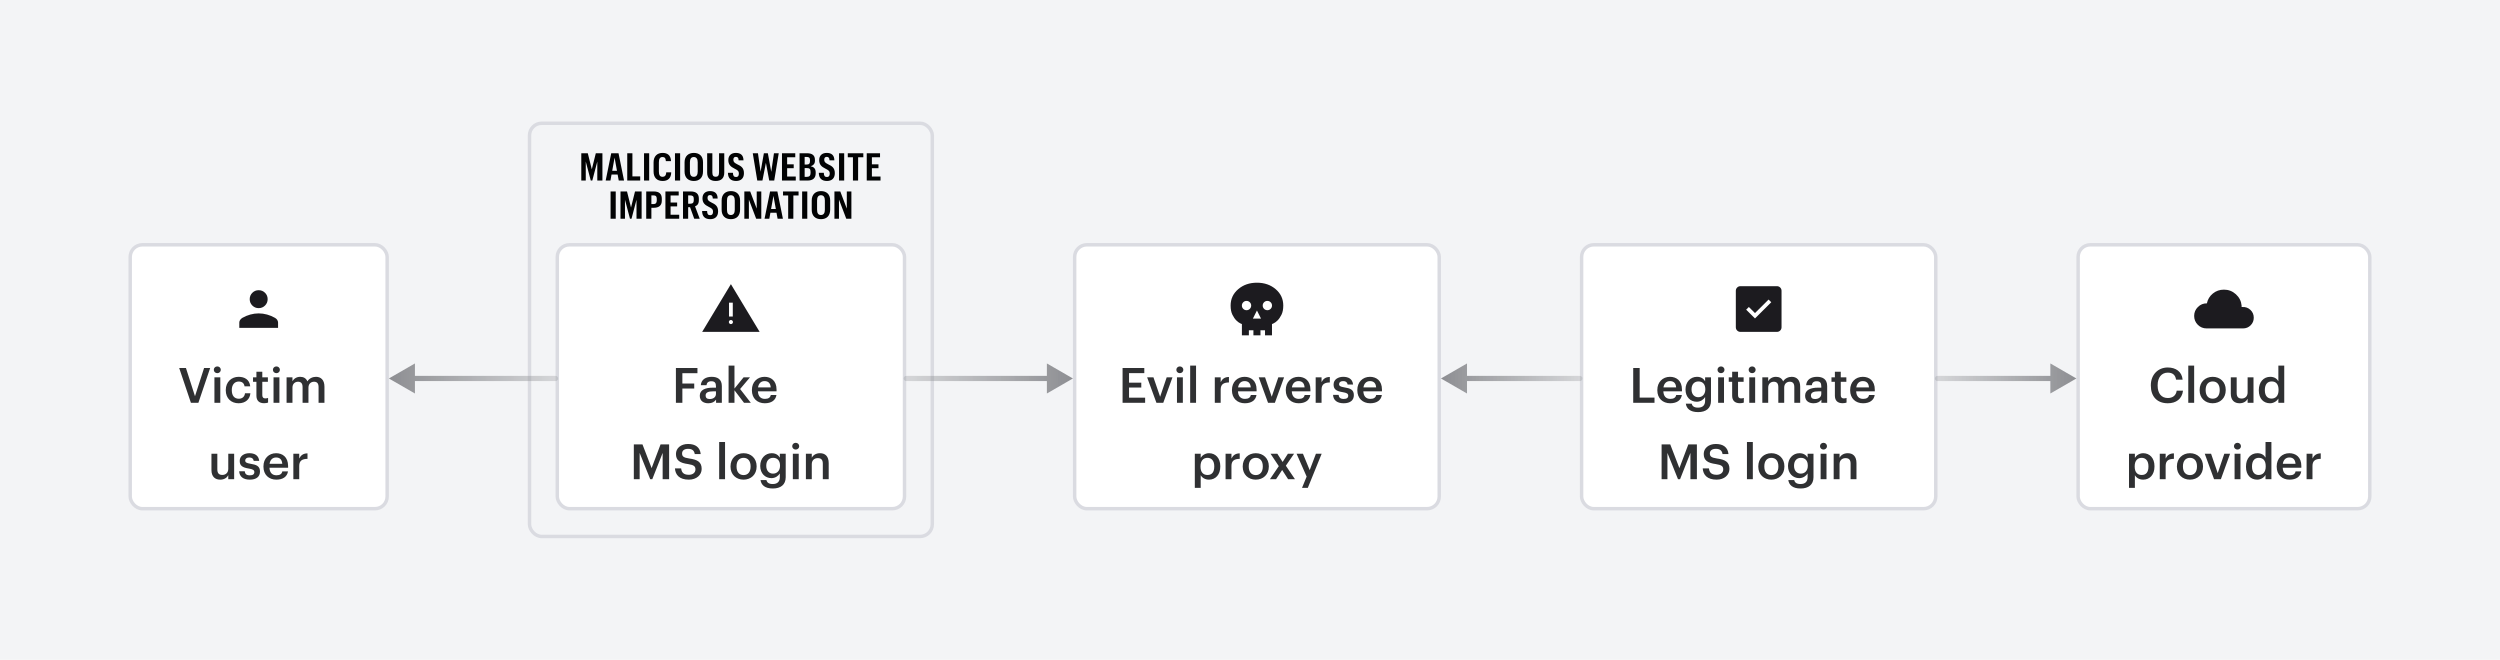 <svg width="720" height="190" viewBox="0 0 720 190" fill="none" xmlns="http://www.w3.org/2000/svg">
<rect width="720" height="190" fill="#F3F4F6"/>
<rect x="37.5" y="70.5" width="74" height="76" rx="3.5" fill="white"/>
<rect x="37.5" y="70.5" width="74" height="76" rx="3.5" stroke="#DADBE1"/>
<mask id="mask0_15_1021" style="mask-type:alpha" maskUnits="userSpaceOnUse" x="64" y="79" width="21" height="20">
<rect x="64.5" y="79" width="20" height="20" fill="#D9D9D9"/>
</mask>
<g mask="url(#mask0_15_1021)">
<path d="M74.5 88.743C73.781 88.743 73.171 88.493 72.669 87.991C72.168 87.489 71.917 86.879 71.917 86.16C71.917 85.442 72.168 84.831 72.669 84.33C73.171 83.828 73.781 83.577 74.5 83.577C75.219 83.577 75.829 83.828 76.331 84.33C76.832 84.831 77.083 85.442 77.083 86.16C77.083 86.879 76.832 87.489 76.331 87.991C75.829 88.493 75.219 88.743 74.5 88.743ZM68.917 94.423V92.904C68.917 92.648 68.993 92.403 69.145 92.166C69.297 91.929 69.51 91.724 69.784 91.551C70.51 91.134 71.275 90.813 72.079 90.591C72.882 90.368 73.689 90.257 74.5 90.257C75.311 90.257 76.118 90.368 76.921 90.591C77.725 90.813 78.49 91.134 79.216 91.551C79.49 91.71 79.703 91.912 79.855 92.155C80.007 92.399 80.083 92.648 80.083 92.904V94.423H68.917Z" fill="#1C1B1F"/>
</g>
<path d="M54.981 116L51.607 105.99H53.553L56.157 114.11L58.775 105.99H60.525L57.137 116H54.981ZM62.581 107.474C62.021 107.474 61.573 107.054 61.573 106.508C61.573 105.948 62.021 105.528 62.581 105.528C63.141 105.528 63.589 105.948 63.589 106.508C63.589 107.054 63.141 107.474 62.581 107.474ZM61.755 116V108.678H63.449V116H61.755ZM68.72 116.14C66.62 116.14 65.024 114.768 65.024 112.43V112.318C65.024 109.994 66.676 108.524 68.72 108.524C70.344 108.524 71.87 109.252 72.066 111.268H70.428C70.288 110.288 69.644 109.882 68.748 109.882C67.586 109.882 66.76 110.778 66.76 112.29V112.402C66.76 113.998 67.544 114.838 68.79 114.838C69.686 114.838 70.456 114.306 70.554 113.27H72.108C71.982 114.95 70.708 116.14 68.72 116.14ZM76.059 116.126C74.603 116.126 73.847 115.342 73.847 113.956V109.952H72.867V108.678H73.847V107.068H75.541V108.678H77.151V109.952H75.541V113.802C75.541 114.446 75.849 114.74 76.381 114.74C76.717 114.74 76.969 114.698 77.207 114.6V115.944C76.941 116.042 76.577 116.126 76.059 116.126ZM79.603 107.474C79.043 107.474 78.595 107.054 78.595 106.508C78.595 105.948 79.043 105.528 79.603 105.528C80.163 105.528 80.611 105.948 80.611 106.508C80.611 107.054 80.163 107.474 79.603 107.474ZM78.777 116V108.678H80.471V116H78.777ZM82.535 116V108.678H84.229V109.798C84.579 109.112 85.377 108.524 86.455 108.524C87.407 108.524 88.163 108.93 88.527 109.84C89.087 108.93 90.095 108.524 91.005 108.524C92.349 108.524 93.441 109.35 93.441 111.366V116H91.747V111.478C91.747 110.4 91.285 109.938 90.445 109.938C89.605 109.938 88.835 110.498 88.835 111.618V116H87.141V111.478C87.141 110.4 86.665 109.938 85.839 109.938C84.999 109.938 84.229 110.498 84.229 111.618V116H82.535ZM63.418 138.14C61.976 138.14 60.898 137.314 60.898 135.368V130.678H62.592V135.172C62.592 136.278 63.054 136.782 64.034 136.782C64.944 136.782 65.742 136.194 65.742 135.032V130.678H67.436V138H65.742V136.852C65.378 137.566 64.608 138.14 63.418 138.14ZM71.951 138.14C70.061 138.14 68.954 137.272 68.885 135.718H70.481C70.564 136.46 70.942 136.894 71.936 136.894C72.847 136.894 73.252 136.572 73.252 135.956C73.252 135.354 72.763 135.13 71.684 134.948C69.752 134.64 69.038 134.094 69.038 132.722C69.038 131.252 70.41 130.524 71.782 130.524C73.281 130.524 74.471 131.084 74.653 132.736H73.085C72.945 132.064 72.567 131.756 71.782 131.756C71.055 131.756 70.621 132.106 70.621 132.624C70.621 133.156 70.971 133.366 72.132 133.562C73.855 133.828 74.876 134.248 74.876 135.802C74.876 137.286 73.826 138.14 71.951 138.14ZM79.582 138.14C77.427 138.14 75.873 136.726 75.873 134.416V134.304C75.873 132.036 77.427 130.524 79.513 130.524C81.332 130.524 82.971 131.602 82.971 134.22V134.71H77.609C77.665 136.096 78.365 136.88 79.624 136.88C80.647 136.88 81.178 136.474 81.305 135.76H82.942C82.704 137.3 81.459 138.14 79.582 138.14ZM77.636 133.576H81.29C81.207 132.316 80.562 131.756 79.513 131.756C78.49 131.756 77.805 132.442 77.636 133.576ZM84.484 138V130.678H86.178V132.05C86.64 131.126 87.326 130.58 88.558 130.566V132.148C87.074 132.162 86.178 132.638 86.178 134.192V138H84.484Z" fill="#2F3032"/>
<rect x="309.5" y="70.5" width="105" height="76" rx="3.5" fill="white"/>
<rect x="309.5" y="70.5" width="105" height="76" rx="3.5" stroke="#DADBE1"/>
<mask id="mask1_15_1021" style="mask-type:alpha" maskUnits="userSpaceOnUse" x="352" y="79" width="20" height="20">
<rect x="352" y="79" width="20" height="20" fill="#D9D9D9"/>
</mask>
<g mask="url(#mask1_15_1021)">
<path d="M360.83 91.76H363.17L362 89.42L360.83 91.76ZM359.006 89.34C359.376 89.34 359.691 89.208 359.95 88.944C360.21 88.681 360.34 88.364 360.34 87.994C360.34 87.624 360.208 87.309 359.944 87.05C359.681 86.79 359.364 86.66 358.994 86.66C358.624 86.66 358.309 86.792 358.05 87.056C357.79 87.319 357.66 87.636 357.66 88.006C357.66 88.376 357.792 88.691 358.056 88.95C358.319 89.21 358.636 89.34 359.006 89.34ZM365.006 89.34C365.376 89.34 365.691 89.208 365.95 88.944C366.21 88.681 366.34 88.364 366.34 87.994C366.34 87.624 366.208 87.309 365.944 87.05C365.681 86.79 365.364 86.66 364.994 86.66C364.624 86.66 364.309 86.792 364.05 87.056C363.79 87.319 363.66 87.636 363.66 88.006C363.66 88.376 363.792 88.691 364.056 88.95C364.319 89.21 364.636 89.34 365.006 89.34ZM357.667 96.583V93.332C357.683 93.342 357.521 93.269 357.18 93.113C356.84 92.956 356.467 92.68 356.062 92.283C355.656 91.886 355.281 91.34 354.935 90.644C354.59 89.949 354.417 89.067 354.417 88C354.417 86.104 355.145 84.532 356.602 83.286C358.059 82.04 359.858 81.417 361.999 81.417C364.141 81.417 365.94 82.04 367.397 83.286C368.855 84.532 369.583 86.104 369.583 88C369.583 89.067 369.41 89.949 369.065 90.644C368.719 91.34 368.344 91.886 367.938 92.283C367.533 92.68 367.16 92.956 366.82 93.113C366.479 93.269 366.317 93.343 366.333 93.333V96.583H364.324V95.115H363.016V96.583H360.984V95.115H359.676V96.583H357.667Z" fill="#1C1B1F"/>
</g>
<path d="M323.301 116V105.99H329.559V107.46H325.163V110.204H328.691V111.604H325.163V114.53H329.797V116H323.301ZM333.05 116L330.376 108.678H332.196L334.114 114.264L336.004 108.678H337.67L335.024 116H333.05ZM339.793 107.474C339.233 107.474 338.785 107.054 338.785 106.508C338.785 105.948 339.233 105.528 339.793 105.528C340.353 105.528 340.801 105.948 340.801 106.508C340.801 107.054 340.353 107.474 339.793 107.474ZM338.967 116V108.678H340.661V116H338.967ZM342.768 116V105.29H344.462V116H342.768ZM349.862 116V108.678H351.556V110.05C352.018 109.126 352.704 108.58 353.936 108.566V110.148C352.452 110.162 351.556 110.638 351.556 112.192V116H349.862ZM358.51 116.14C356.354 116.14 354.8 114.726 354.8 112.416V112.304C354.8 110.036 356.354 108.524 358.44 108.524C360.26 108.524 361.898 109.602 361.898 112.22V112.71H356.536C356.592 114.096 357.292 114.88 358.552 114.88C359.574 114.88 360.106 114.474 360.232 113.76H361.87C361.632 115.3 360.386 116.14 358.51 116.14ZM356.564 111.576H360.218C360.134 110.316 359.49 109.756 358.44 109.756C357.418 109.756 356.732 110.442 356.564 111.576ZM365.193 116L362.519 108.678H364.339L366.257 114.264L368.147 108.678H369.813L367.167 116H365.193ZM374.014 116.14C371.858 116.14 370.304 114.726 370.304 112.416V112.304C370.304 110.036 371.858 108.524 373.944 108.524C375.764 108.524 377.402 109.602 377.402 112.22V112.71H372.04C372.096 114.096 372.796 114.88 374.056 114.88C375.078 114.88 375.61 114.474 375.736 113.76H377.374C377.136 115.3 375.89 116.14 374.014 116.14ZM372.068 111.576H375.722C375.638 110.316 374.994 109.756 373.944 109.756C372.922 109.756 372.236 110.442 372.068 111.576ZM378.915 116V108.678H380.609V110.05C381.071 109.126 381.757 108.58 382.989 108.566V110.148C381.505 110.162 380.609 110.638 380.609 112.192V116H378.915ZM386.986 116.14C385.096 116.14 383.99 115.272 383.92 113.718H385.516C385.6 114.46 385.978 114.894 386.972 114.894C387.882 114.894 388.288 114.572 388.288 113.956C388.288 113.354 387.798 113.13 386.72 112.948C384.788 112.64 384.074 112.094 384.074 110.722C384.074 109.252 385.446 108.524 386.818 108.524C388.316 108.524 389.506 109.084 389.688 110.736H388.12C387.98 110.064 387.602 109.756 386.818 109.756C386.09 109.756 385.656 110.106 385.656 110.624C385.656 111.156 386.006 111.366 387.168 111.562C388.89 111.828 389.912 112.248 389.912 113.802C389.912 115.286 388.862 116.14 386.986 116.14ZM394.618 116.14C392.462 116.14 390.908 114.726 390.908 112.416V112.304C390.908 110.036 392.462 108.524 394.548 108.524C396.368 108.524 398.006 109.602 398.006 112.22V112.71H392.644C392.7 114.096 393.4 114.88 394.66 114.88C395.682 114.88 396.214 114.474 396.34 113.76H397.978C397.74 115.3 396.494 116.14 394.618 116.14ZM392.672 111.576H396.326C396.242 110.316 395.598 109.756 394.548 109.756C393.526 109.756 392.84 110.442 392.672 111.576ZM347.775 136.796C349.021 136.796 349.707 135.956 349.707 134.388V134.276C349.707 132.652 348.867 131.854 347.761 131.854C346.585 131.854 345.745 132.652 345.745 134.276V134.388C345.745 136.026 346.543 136.796 347.775 136.796ZM344.107 140.506V130.678H345.801V131.854C346.207 131.154 347.117 130.524 348.195 130.524C350.029 130.524 351.443 131.882 351.443 134.248V134.36C351.443 136.712 350.085 138.14 348.195 138.14C347.033 138.14 346.193 137.566 345.801 136.852V140.506H344.107ZM352.966 138V130.678H354.66V132.05C355.122 131.126 355.808 130.58 357.04 130.566V132.148C355.556 132.162 354.66 132.638 354.66 134.192V138H352.966ZM361.656 138.14C359.5 138.14 357.904 136.642 357.904 134.416V134.304C357.904 132.036 359.514 130.524 361.67 130.524C363.812 130.524 365.422 132.022 365.422 134.262V134.374C365.422 136.656 363.812 138.14 361.656 138.14ZM361.67 136.824C362.93 136.824 363.686 135.886 363.686 134.388V134.29C363.686 132.778 362.93 131.854 361.67 131.854C360.41 131.854 359.64 132.764 359.64 134.276V134.388C359.64 135.886 360.382 136.824 361.67 136.824ZM365.746 138L368.294 134.248L365.914 130.678H367.874L369.4 133.044L370.912 130.678H372.69L370.324 134.122L372.942 138H370.968L369.26 135.354L367.51 138H365.746ZM374.983 140.506L376.313 137.258L373.415 130.678H375.249L377.195 135.396L378.987 130.678H380.639L376.649 140.506H374.983Z" fill="#2F3032"/>
<rect x="598.5" y="70.5" width="84" height="76" rx="3.5" fill="white"/>
<rect x="598.5" y="70.5" width="84" height="76" rx="3.5" stroke="#DADBE1"/>
<mask id="mask2_15_1021" style="mask-type:alpha" maskUnits="userSpaceOnUse" x="630" y="79" width="21" height="20">
<rect x="630.5" y="79" width="20" height="20" fill="#D9D9D9"/>
</mask>
<g mask="url(#mask2_15_1021)">
<path d="M635.5 94.583C634.501 94.583 633.654 94.232 632.959 93.529C632.264 92.826 631.917 91.975 631.917 90.976C631.917 89.984 632.278 89.13 633 88.413C633.722 87.695 634.583 87.347 635.582 87.368C635.821 86.22 636.395 85.274 637.305 84.531C638.214 83.788 639.279 83.417 640.5 83.417C641.813 83.417 642.957 83.859 643.933 84.744C644.908 85.629 645.458 86.715 645.583 88V88.417H645.84C646.732 88.374 647.496 88.654 648.131 89.257C648.766 89.86 649.083 90.608 649.083 91.5C649.083 92.36 648.784 93.089 648.187 93.687C647.589 94.284 646.86 94.583 646 94.583H635.5Z" fill="#1C1B1F"/>
</g>
<path d="M624.326 116.14C621.19 116.14 619.44 114.138 619.44 111.058V110.946C619.44 107.936 621.512 105.836 624.298 105.836C626.594 105.836 628.372 106.984 628.596 109.336H626.706C626.496 108.006 625.754 107.32 624.312 107.32C622.548 107.32 621.4 108.692 621.4 110.932V111.044C621.4 113.298 622.478 114.628 624.326 114.628C625.712 114.628 626.692 113.928 626.888 112.514H628.708C628.414 114.922 626.706 116.14 624.326 116.14ZM630.223 116V105.29H631.917V116H630.223ZM637.244 116.14C635.088 116.14 633.492 114.642 633.492 112.416V112.304C633.492 110.036 635.102 108.524 637.258 108.524C639.4 108.524 641.01 110.022 641.01 112.262V112.374C641.01 114.656 639.4 116.14 637.244 116.14ZM637.258 114.824C638.518 114.824 639.274 113.886 639.274 112.388V112.29C639.274 110.778 638.518 109.854 637.258 109.854C635.998 109.854 635.228 110.764 635.228 112.276V112.388C635.228 113.886 635.97 114.824 637.258 114.824ZM644.99 116.14C643.548 116.14 642.47 115.314 642.47 113.368V108.678H644.164V113.172C644.164 114.278 644.626 114.782 645.606 114.782C646.516 114.782 647.314 114.194 647.314 113.032V108.678H649.008V116H647.314V114.852C646.95 115.566 646.18 116.14 644.99 116.14ZM654.181 114.796C655.357 114.796 656.225 114.012 656.225 112.374V112.262C656.225 110.652 655.483 109.854 654.251 109.854C653.005 109.854 652.277 110.722 652.277 112.304V112.416C652.277 114.026 653.089 114.796 654.181 114.796ZM653.761 116.14C651.927 116.14 650.541 114.838 650.541 112.458V112.346C650.541 110.008 651.927 108.524 653.831 108.524C655.021 108.524 655.763 109.07 656.169 109.798V105.29H657.863V116H656.169V114.768C655.777 115.496 654.839 116.14 653.761 116.14ZM616.821 136.796C618.067 136.796 618.753 135.956 618.753 134.388V134.276C618.753 132.652 617.913 131.854 616.807 131.854C615.631 131.854 614.791 132.652 614.791 134.276V134.388C614.791 136.026 615.589 136.796 616.821 136.796ZM613.153 140.506V130.678H614.847V131.854C615.253 131.154 616.163 130.524 617.241 130.524C619.075 130.524 620.489 131.882 620.489 134.248V134.36C620.489 136.712 619.131 138.14 617.241 138.14C616.079 138.14 615.239 137.566 614.847 136.852V140.506H613.153ZM622.012 138V130.678H623.706V132.05C624.168 131.126 624.854 130.58 626.086 130.566V132.148C624.602 132.162 623.706 132.638 623.706 134.192V138H622.012ZM630.702 138.14C628.546 138.14 626.95 136.642 626.95 134.416V134.304C626.95 132.036 628.56 130.524 630.716 130.524C632.858 130.524 634.468 132.022 634.468 134.262V134.374C634.468 136.656 632.858 138.14 630.702 138.14ZM630.716 136.824C631.976 136.824 632.732 135.886 632.732 134.388V134.29C632.732 132.778 631.976 131.854 630.716 131.854C629.456 131.854 628.686 132.764 628.686 134.276V134.388C628.686 135.886 629.428 136.824 630.716 136.824ZM637.643 138L634.969 130.678H636.789L638.707 136.264L640.597 130.678H642.263L639.617 138H637.643ZM644.386 129.474C643.826 129.474 643.378 129.054 643.378 128.508C643.378 127.948 643.826 127.528 644.386 127.528C644.946 127.528 645.394 127.948 645.394 128.508C645.394 129.054 644.946 129.474 644.386 129.474ZM643.56 138V130.678H645.254V138H643.56ZM650.483 136.796C651.659 136.796 652.527 136.012 652.527 134.374V134.262C652.527 132.652 651.785 131.854 650.553 131.854C649.307 131.854 648.579 132.722 648.579 134.304V134.416C648.579 136.026 649.391 136.796 650.483 136.796ZM650.063 138.14C648.229 138.14 646.843 136.838 646.843 134.458V134.346C646.843 132.008 648.229 130.524 650.133 130.524C651.323 130.524 652.065 131.07 652.471 131.798V127.29H654.165V138H652.471V136.768C652.079 137.496 651.141 138.14 650.063 138.14ZM659.398 138.14C657.242 138.14 655.688 136.726 655.688 134.416V134.304C655.688 132.036 657.242 130.524 659.328 130.524C661.148 130.524 662.786 131.602 662.786 134.22V134.71H657.424C657.48 136.096 658.18 136.88 659.44 136.88C660.462 136.88 660.994 136.474 661.12 135.76H662.758C662.52 137.3 661.274 138.14 659.398 138.14ZM657.452 133.576H661.106C661.022 132.316 660.378 131.756 659.328 131.756C658.306 131.756 657.62 132.442 657.452 133.576ZM664.299 138V130.678H665.993V132.05C666.455 131.126 667.141 130.58 668.373 130.566V132.148C666.889 132.162 665.993 132.638 665.993 134.192V138H664.299Z" fill="#2F3032"/>
<rect x="455.5" y="70.5" width="102" height="76" rx="3.5" fill="white"/>
<rect x="455.5" y="70.5" width="102" height="76" rx="3.5" stroke="#DADBE1"/>
<mask id="mask3_15_1021" style="mask-type:alpha" maskUnits="userSpaceOnUse" x="496" y="79" width="21" height="20">
<rect x="496.5" y="79" width="20" height="20" fill="#D9D9D9"/>
</mask>
<g mask="url(#mask3_15_1021)">
<path d="M505.437 91.712L510.123 87.046L509.349 86.272L505.437 90.163L503.667 88.413L502.893 89.188L505.437 91.712ZM501.256 95.583C500.881 95.583 500.564 95.454 500.305 95.195C500.046 94.936 499.917 94.619 499.917 94.243V83.757C499.917 83.381 500.046 83.064 500.305 82.805C500.564 82.546 500.881 82.417 501.256 82.417H511.744C512.119 82.417 512.436 82.546 512.695 82.805C512.954 83.064 513.083 83.381 513.083 83.757V94.243C513.083 94.619 512.954 94.936 512.695 95.195C512.436 95.454 512.119 95.583 511.744 95.583H501.256Z" fill="#1C1B1F"/>
</g>
<path d="M470.365 116V105.99H472.227V114.516H476.497V116H470.365ZM481.019 116.14C478.863 116.14 477.309 114.726 477.309 112.416V112.304C477.309 110.036 478.863 108.524 480.949 108.524C482.769 108.524 484.407 109.602 484.407 112.22V112.71H479.045C479.101 114.096 479.801 114.88 481.061 114.88C482.083 114.88 482.615 114.474 482.741 113.76H484.379C484.141 115.3 482.895 116.14 481.019 116.14ZM479.073 111.576H482.727C482.643 110.316 481.999 109.756 480.949 109.756C479.927 109.756 479.241 110.442 479.073 111.576ZM489.098 114.404C490.274 114.404 491.128 113.564 491.128 112.164V112.066C491.128 110.68 490.372 109.854 489.154 109.854C487.894 109.854 487.166 110.764 487.166 112.094V112.206C487.166 113.564 488.006 114.404 489.098 114.404ZM489.042 118.688C486.746 118.688 485.71 117.652 485.514 116.252H487.222C487.362 116.98 487.922 117.4 489.028 117.4C490.344 117.4 491.072 116.742 491.072 115.426V114.348C490.666 115.048 489.756 115.706 488.678 115.706C486.844 115.706 485.43 114.334 485.43 112.22V112.122C485.43 110.064 486.83 108.524 488.72 108.524C489.924 108.524 490.652 109.07 491.072 109.798V108.678H492.766V115.454C492.752 117.61 491.31 118.688 489.042 118.688ZM495.647 107.474C495.087 107.474 494.639 107.054 494.639 106.508C494.639 105.948 495.087 105.528 495.647 105.528C496.207 105.528 496.655 105.948 496.655 106.508C496.655 107.054 496.207 107.474 495.647 107.474ZM494.821 116V108.678H496.515V116H494.821ZM501.072 116.126C499.616 116.126 498.86 115.342 498.86 113.956V109.952H497.88V108.678H498.86V107.068H500.554V108.678H502.164V109.952H500.554V113.802C500.554 114.446 500.862 114.74 501.394 114.74C501.73 114.74 501.982 114.698 502.22 114.6V115.944C501.954 116.042 501.59 116.126 501.072 116.126ZM504.616 107.474C504.056 107.474 503.608 107.054 503.608 106.508C503.608 105.948 504.056 105.528 504.616 105.528C505.176 105.528 505.624 105.948 505.624 106.508C505.624 107.054 505.176 107.474 504.616 107.474ZM503.79 116V108.678H505.484V116H503.79ZM507.549 116V108.678H509.243V109.798C509.593 109.112 510.391 108.524 511.469 108.524C512.421 108.524 513.177 108.93 513.541 109.84C514.101 108.93 515.109 108.524 516.019 108.524C517.363 108.524 518.455 109.35 518.455 111.366V116H516.761V111.478C516.761 110.4 516.299 109.938 515.459 109.938C514.619 109.938 513.849 110.498 513.849 111.618V116H512.155V111.478C512.155 110.4 511.679 109.938 510.853 109.938C510.013 109.938 509.243 110.498 509.243 111.618V116H507.549ZM522.725 114.922C523.761 114.922 524.531 114.376 524.531 113.438V112.71H523.663C522.375 112.71 521.549 113.004 521.549 113.9C521.549 114.516 521.885 114.922 522.725 114.922ZM522.319 116.14C520.975 116.14 519.869 115.496 519.869 113.97C519.869 112.262 521.521 111.646 523.621 111.646H524.531V111.268C524.531 110.288 524.195 109.798 523.201 109.798C522.319 109.798 521.885 110.218 521.801 110.946H520.163C520.303 109.238 521.661 108.524 523.299 108.524C524.937 108.524 526.225 109.196 526.225 111.198V116H524.559V115.104C524.083 115.734 523.439 116.14 522.319 116.14ZM530.658 116.126C529.202 116.126 528.446 115.342 528.446 113.956V109.952H527.466V108.678H528.446V107.068H530.14V108.678H531.75V109.952H530.14V113.802C530.14 114.446 530.448 114.74 530.98 114.74C531.316 114.74 531.568 114.698 531.806 114.6V115.944C531.54 116.042 531.176 116.126 530.658 116.126ZM536.554 116.14C534.398 116.14 532.844 114.726 532.844 112.416V112.304C532.844 110.036 534.398 108.524 536.484 108.524C538.304 108.524 539.942 109.602 539.942 112.22V112.71H534.58C534.636 114.096 535.336 114.88 536.596 114.88C537.618 114.88 538.15 114.474 538.276 113.76H539.914C539.676 115.3 538.43 116.14 536.554 116.14ZM534.608 111.576H538.262C538.178 110.316 537.534 109.756 536.484 109.756C535.462 109.756 534.776 110.442 534.608 111.576ZM478.541 138V127.99H481.033L483.665 134.822L486.241 127.99H488.705V138H486.843V130.44L483.861 138H483.259L480.221 130.44V138H478.541ZM494.398 138.14C491.668 138.14 490.52 136.782 490.38 134.892H492.172C492.298 135.9 492.704 136.74 494.398 136.74C495.504 136.74 496.288 136.124 496.288 135.2C496.288 134.276 495.826 133.926 494.202 133.66C491.808 133.338 490.674 132.61 490.674 130.734C490.674 129.096 492.074 127.864 494.16 127.864C496.316 127.864 497.604 128.844 497.8 130.762H496.092C495.91 129.712 495.308 129.264 494.16 129.264C493.026 129.264 492.438 129.81 492.438 130.58C492.438 131.392 492.774 131.798 494.51 132.05C496.862 132.372 498.08 133.044 498.08 135.046C498.08 136.782 496.61 138.14 494.398 138.14ZM503.12 138V127.29H504.814V138H503.12ZM510.141 138.14C507.985 138.14 506.389 136.642 506.389 134.416V134.304C506.389 132.036 507.999 130.524 510.155 130.524C512.297 130.524 513.907 132.022 513.907 134.262V134.374C513.907 136.656 512.297 138.14 510.141 138.14ZM510.155 136.824C511.415 136.824 512.171 135.886 512.171 134.388V134.29C512.171 132.778 511.415 131.854 510.155 131.854C508.895 131.854 508.125 132.764 508.125 134.276V134.388C508.125 135.886 508.867 136.824 510.155 136.824ZM518.616 136.404C519.792 136.404 520.646 135.564 520.646 134.164V134.066C520.646 132.68 519.89 131.854 518.672 131.854C517.412 131.854 516.684 132.764 516.684 134.094V134.206C516.684 135.564 517.524 136.404 518.616 136.404ZM518.56 140.688C516.264 140.688 515.228 139.652 515.032 138.252H516.74C516.88 138.98 517.44 139.4 518.546 139.4C519.862 139.4 520.59 138.742 520.59 137.426V136.348C520.184 137.048 519.274 137.706 518.196 137.706C516.362 137.706 514.948 136.334 514.948 134.22V134.122C514.948 132.064 516.348 130.524 518.238 130.524C519.442 130.524 520.17 131.07 520.59 131.798V130.678H522.284V137.454C522.27 139.61 520.828 140.688 518.56 140.688ZM525.165 129.474C524.605 129.474 524.157 129.054 524.157 128.508C524.157 127.948 524.605 127.528 525.165 127.528C525.725 127.528 526.173 127.948 526.173 128.508C526.173 129.054 525.725 129.474 525.165 129.474ZM524.339 138V130.678H526.033V138H524.339ZM528.098 138V130.678H529.792V131.84C530.142 131.126 530.954 130.524 532.158 130.524C533.628 130.524 534.664 131.378 534.664 133.394V138H532.97V133.548C532.97 132.442 532.522 131.938 531.514 131.938C530.562 131.938 529.792 132.526 529.792 133.688V138H528.098Z" fill="#2F3032"/>
<rect x="152.5" y="35.5" width="116" height="119" rx="3.5" stroke="#DADBE1"/>
<rect x="160.5" y="70.5" width="100" height="76" rx="3.5" fill="white"/>
<rect x="160.5" y="70.5" width="100" height="76" rx="3.5" stroke="#DADBE1"/>
<mask id="mask4_15_1021" style="mask-type:alpha" maskUnits="userSpaceOnUse" x="200" y="79" width="21" height="20">
<rect x="200.5" y="79" width="20" height="20" fill="#D9D9D9"/>
</mask>
<g mask="url(#mask4_15_1021)">
<path d="M202.221 95.583L210.5 81.833L218.779 95.583H202.221ZM210.496 93.34C210.661 93.34 210.802 93.284 210.917 93.171C211.032 93.059 211.09 92.92 211.09 92.754C211.09 92.588 211.034 92.448 210.921 92.333C210.809 92.218 210.67 92.16 210.504 92.16C210.339 92.16 210.198 92.216 210.083 92.329C209.968 92.441 209.91 92.58 209.91 92.746C209.91 92.912 209.966 93.052 210.079 93.167C210.191 93.282 210.33 93.34 210.496 93.34ZM209.958 91.16H211.042V87.16H209.958V91.16Z" fill="#1C1B1F"/>
</g>
<path d="M194.661 116V105.99H200.863V107.474H196.523V110.456H199.939V111.898H196.523V116H194.661ZM204.392 114.922C205.428 114.922 206.198 114.376 206.198 113.438V112.71H205.33C204.042 112.71 203.216 113.004 203.216 113.9C203.216 114.516 203.552 114.922 204.392 114.922ZM203.986 116.14C202.642 116.14 201.536 115.496 201.536 113.97C201.536 112.262 203.188 111.646 205.288 111.646H206.198V111.268C206.198 110.288 205.862 109.798 204.868 109.798C203.986 109.798 203.552 110.218 203.468 110.946H201.83C201.97 109.238 203.328 108.524 204.966 108.524C206.604 108.524 207.892 109.196 207.892 111.198V116H206.226V115.104C205.75 115.734 205.106 116.14 203.986 116.14ZM209.833 116V105.29H211.527V111.898L214.145 108.678H215.993L213.151 112.038L216.231 116H214.271L211.527 112.402V116H209.833ZM220.258 116.14C218.102 116.14 216.548 114.726 216.548 112.416V112.304C216.548 110.036 218.102 108.524 220.188 108.524C222.008 108.524 223.646 109.602 223.646 112.22V112.71H218.284C218.34 114.096 219.04 114.88 220.3 114.88C221.322 114.88 221.854 114.474 221.98 113.76H223.618C223.38 115.3 222.134 116.14 220.258 116.14ZM218.312 111.576H221.966C221.882 110.316 221.238 109.756 220.188 109.756C219.166 109.756 218.48 110.442 218.312 111.576ZM182.541 138V127.99H185.033L187.665 134.822L190.241 127.99H192.705V138H190.843V130.44L187.861 138H187.259L184.221 130.44V138H182.541ZM198.398 138.14C195.668 138.14 194.52 136.782 194.38 134.892H196.172C196.298 135.9 196.704 136.74 198.398 136.74C199.504 136.74 200.288 136.124 200.288 135.2C200.288 134.276 199.826 133.926 198.202 133.66C195.808 133.338 194.674 132.61 194.674 130.734C194.674 129.096 196.074 127.864 198.16 127.864C200.316 127.864 201.604 128.844 201.8 130.762H200.092C199.91 129.712 199.308 129.264 198.16 129.264C197.026 129.264 196.438 129.81 196.438 130.58C196.438 131.392 196.774 131.798 198.51 132.05C200.862 132.372 202.08 133.044 202.08 135.046C202.08 136.782 200.61 138.14 198.398 138.14ZM207.12 138V127.29H208.814V138H207.12ZM214.141 138.14C211.985 138.14 210.389 136.642 210.389 134.416V134.304C210.389 132.036 211.999 130.524 214.155 130.524C216.297 130.524 217.907 132.022 217.907 134.262V134.374C217.907 136.656 216.297 138.14 214.141 138.14ZM214.155 136.824C215.415 136.824 216.171 135.886 216.171 134.388V134.29C216.171 132.778 215.415 131.854 214.155 131.854C212.895 131.854 212.125 132.764 212.125 134.276V134.388C212.125 135.886 212.867 136.824 214.155 136.824ZM222.616 136.404C223.792 136.404 224.646 135.564 224.646 134.164V134.066C224.646 132.68 223.89 131.854 222.672 131.854C221.412 131.854 220.684 132.764 220.684 134.094V134.206C220.684 135.564 221.524 136.404 222.616 136.404ZM222.56 140.688C220.264 140.688 219.228 139.652 219.032 138.252H220.74C220.88 138.98 221.44 139.4 222.546 139.4C223.862 139.4 224.59 138.742 224.59 137.426V136.348C224.184 137.048 223.274 137.706 222.196 137.706C220.362 137.706 218.948 136.334 218.948 134.22V134.122C218.948 132.064 220.348 130.524 222.238 130.524C223.442 130.524 224.17 131.07 224.59 131.798V130.678H226.284V137.454C226.27 139.61 224.828 140.688 222.56 140.688ZM229.165 129.474C228.605 129.474 228.157 129.054 228.157 128.508C228.157 127.948 228.605 127.528 229.165 127.528C229.725 127.528 230.173 127.948 230.173 128.508C230.173 129.054 229.725 129.474 229.165 129.474ZM228.339 138V130.678H230.033V138H228.339ZM232.098 138V130.678H233.792V131.84C234.142 131.126 234.954 130.524 236.158 130.524C237.628 130.524 238.664 131.378 238.664 133.394V138H236.97V133.548C236.97 132.442 236.522 131.938 235.514 131.938C234.562 131.938 233.792 132.526 233.792 133.688V138H232.098Z" fill="#2F3032"/>
<path d="M160 109.75C160.414 109.75 160.75 109.414 160.75 109C160.75 108.586 160.414 108.25 160 108.25V109.75ZM112 109L119.5 113.33V104.67L112 109ZM160 108.25H118.75V109.75H160V108.25Z" fill="url(#paint0_linear_15_1021)"/>
<path d="M261 108.25C260.586 108.25 260.25 108.586 260.25 109C260.25 109.414 260.586 109.75 261 109.75L261 108.25ZM309 109L301.5 104.67L301.5 113.33L309 109ZM261 109.75L302.25 109.75L302.25 108.25L261 108.25L261 109.75Z" fill="url(#paint1_linear_15_1021)"/>
<path d="M455 109.75C455.414 109.75 455.75 109.414 455.75 109C455.75 108.586 455.414 108.25 455 108.25V109.75ZM415 109L422.5 113.33V104.67L415 109ZM455 108.25H421.75V109.75H455V108.25Z" fill="url(#paint2_linear_15_1021)"/>
<path d="M558 108.25C557.586 108.25 557.25 108.586 557.25 109C557.25 109.414 557.586 109.75 558 109.75L558 108.25ZM598 109L590.5 104.67L590.5 113.33L598 109ZM558 109.75L591.25 109.75L591.25 108.25L558 108.25L558 109.75Z" fill="url(#paint3_linear_15_1021)"/>
<path d="M167.414 52V44.135H169.284L170.439 48.766L171.594 44.135H173.497V52H172.023V46.522L170.582 52H170.142L168.701 46.522V52H167.414ZM178.198 52L177.879 50.273H176.119L175.811 52H174.436L176.031 44.135H178.132L179.727 52H178.198ZM176.999 45.4L176.317 49.195H177.692L176.999 45.4ZM180.648 52V44.135H182.133V50.812H184.377V52H180.648ZM185.478 52V44.135H186.963V52H185.478ZM190.858 52.121C189.175 52.121 188.229 51.142 188.229 49.393V46.753C188.229 44.993 189.296 44.036 190.803 44.036C192.189 44.036 193.19 44.663 193.256 46.412H191.771C191.716 45.532 191.419 45.224 190.792 45.224C190.11 45.224 189.758 45.697 189.758 46.72V49.404C189.758 50.416 190.066 50.922 190.836 50.922C191.419 50.922 191.848 50.57 191.87 49.635H193.311C193.289 51.384 192.288 52.121 190.858 52.121ZM194.393 52V44.135H195.878V52H194.393ZM199.829 52.121C198.19 52.121 197.156 51.153 197.156 49.426V46.731C197.156 44.982 198.256 44.036 199.818 44.036C201.402 44.036 202.469 44.938 202.469 46.709V49.382C202.469 51.142 201.457 52.121 199.829 52.121ZM199.818 50.922C200.566 50.922 200.94 50.383 200.94 49.415V46.72C200.94 45.763 200.566 45.224 199.818 45.224C199.07 45.224 198.696 45.73 198.696 46.72V49.415C198.696 50.416 199.048 50.922 199.818 50.922ZM207.083 44.135H208.59V49.701C208.59 51.34 207.688 52.121 206.115 52.121C204.575 52.121 203.662 51.34 203.662 49.723V44.135H205.158V49.679C205.158 50.548 205.455 50.911 206.126 50.911C206.764 50.911 207.083 50.548 207.083 49.646V44.135ZM212 52.121C210.526 52.121 209.657 51.395 209.646 49.767H211.087C211.098 50.658 211.362 50.977 212 50.977C212.506 50.977 212.792 50.658 212.792 50.009C212.792 49.217 212.407 49.008 211.571 48.579C210.383 47.996 209.756 47.391 209.756 46.093C209.756 44.806 210.581 44.036 211.923 44.036C213.276 44.036 214.112 44.674 214.123 46.17H212.726C212.715 45.389 212.385 45.18 211.923 45.18C211.461 45.18 211.208 45.444 211.208 45.983C211.208 46.61 211.45 46.863 212.286 47.292C213.441 47.842 214.255 48.326 214.255 49.877C214.255 51.34 213.397 52.121 212 52.121ZM218.094 52L216.796 44.135H218.292L219.051 49.459L219.997 44.135H221.141L222.12 49.492L222.901 44.135H224.276L222.978 52H221.537L220.58 46.896L219.579 52H218.094ZM225.21 52V44.135H229.038V45.301H226.695V47.325H228.587V48.436H226.695V50.834H229.181V52H225.21ZM230.275 52V44.135H232.442C233.861 44.135 234.697 44.718 234.697 45.994V46.335C234.697 47.182 234.213 47.666 233.465 47.875C234.345 48.051 234.917 48.546 234.917 49.646V49.899C234.917 51.351 234.059 52 232.541 52H230.275ZM231.738 47.391H232.299C232.992 47.391 233.278 47.116 233.278 46.401V46.093C233.278 45.367 232.937 45.202 232.288 45.202H231.738V47.391ZM231.738 50.933H232.387C233.08 50.933 233.443 50.603 233.443 49.811V49.492C233.443 48.645 233.124 48.403 232.343 48.403H231.738V50.933ZM238.172 52.121C236.698 52.121 235.829 51.395 235.818 49.767H237.259C237.27 50.658 237.534 50.977 238.172 50.977C238.678 50.977 238.964 50.658 238.964 50.009C238.964 49.217 238.579 49.008 237.743 48.579C236.555 47.996 235.928 47.391 235.928 46.093C235.928 44.806 236.753 44.036 238.095 44.036C239.448 44.036 240.284 44.674 240.295 46.17H238.898C238.887 45.389 238.557 45.18 238.095 45.18C237.633 45.18 237.38 45.444 237.38 45.983C237.38 46.61 237.622 46.863 238.458 47.292C239.613 47.842 240.427 48.326 240.427 49.877C240.427 51.34 239.569 52.121 238.172 52.121ZM241.641 52V44.135H243.126V52H241.641ZM245.646 52V45.301H244.161V44.135H248.638V45.301H247.142L247.131 52H245.646ZM249.621 52V44.135H253.449V45.301H251.106V47.325H252.998V48.436H251.106V50.834H253.592V52H249.621ZM175.845 63V55.135H177.33V63H175.845ZM178.706 63V55.135H180.576L181.731 59.766L182.886 55.135H184.789V63H183.315V57.522L181.874 63H181.434L179.993 57.522V63H178.706ZM186.113 63V55.135H188.214C189.831 55.135 190.601 55.806 190.601 57.236V57.764C190.601 59.194 189.765 59.843 188.247 59.843H187.598V63H186.113ZM187.598 58.776H188.181C188.83 58.776 189.149 58.457 189.149 57.742V57.258C189.149 56.521 188.819 56.268 188.181 56.268H187.598V58.776ZM191.64 63V55.135H195.468V56.301H193.125V58.325H195.017V59.436H193.125V61.834H195.611V63H191.64ZM196.704 63V55.135H198.871C200.477 55.135 201.269 55.806 201.269 57.203V57.643C201.269 58.699 200.829 59.183 200.169 59.425L201.522 63H199.938L198.739 59.678H198.189V63H196.704ZM198.189 58.666H198.816C199.498 58.666 199.806 58.38 199.806 57.654V57.236C199.806 56.543 199.487 56.279 198.816 56.279H198.189V58.666ZM204.558 63.121C203.084 63.121 202.215 62.395 202.204 60.767H203.645C203.656 61.658 203.92 61.977 204.558 61.977C205.064 61.977 205.35 61.658 205.35 61.009C205.35 60.217 204.965 60.008 204.129 59.579C202.941 58.996 202.314 58.391 202.314 57.093C202.314 55.806 203.139 55.036 204.481 55.036C205.834 55.036 206.67 55.674 206.681 57.17H205.284C205.273 56.389 204.943 56.18 204.481 56.18C204.019 56.18 203.766 56.444 203.766 56.983C203.766 57.61 204.008 57.863 204.844 58.292C205.999 58.842 206.813 59.326 206.813 60.877C206.813 62.34 205.955 63.121 204.558 63.121ZM210.503 63.121C208.864 63.121 207.83 62.153 207.83 60.426V57.731C207.83 55.982 208.93 55.036 210.492 55.036C212.076 55.036 213.143 55.938 213.143 57.709V60.382C213.143 62.142 212.131 63.121 210.503 63.121ZM210.492 61.922C211.24 61.922 211.614 61.383 211.614 60.415V57.72C211.614 56.763 211.24 56.224 210.492 56.224C209.744 56.224 209.37 56.73 209.37 57.72V60.415C209.37 61.416 209.722 61.922 210.492 61.922ZM214.369 63V55.135H216.052L217.933 60.085V55.135H219.253V63H217.779L215.678 57.478V63H214.369ZM223.95 63L223.631 61.273H221.871L221.563 63H220.188L221.783 55.135H223.884L225.479 63H223.95ZM222.751 56.4L222.069 60.195H223.444L222.751 56.4ZM226.996 63V56.301H225.511V55.135H229.988V56.301H228.492L228.481 63H226.996ZM231.015 63V55.135H232.5V63H231.015ZM236.45 63.121C234.811 63.121 233.777 62.153 233.777 60.426V57.731C233.777 55.982 234.877 55.036 236.439 55.036C238.023 55.036 239.09 55.938 239.09 57.709V60.382C239.09 62.142 238.078 63.121 236.45 63.121ZM236.439 61.922C237.187 61.922 237.561 61.383 237.561 60.415V57.72C237.561 56.763 237.187 56.224 236.439 56.224C235.691 56.224 235.317 56.73 235.317 57.72V60.415C235.317 61.416 235.669 61.922 236.439 61.922ZM240.316 63V55.135H241.999L243.88 60.085V55.135H245.2V63H243.726L241.625 57.478V63H240.316Z" fill="#010203"/>
<defs>
<linearGradient id="paint0_linear_15_1021" x1="160" y1="108.5" x2="112" y2="108.5" gradientUnits="userSpaceOnUse">
<stop stop-color="#8D8E92" stop-opacity="0.3"/>
<stop offset="1" stop-color="#8D8E92"/>
</linearGradient>
<linearGradient id="paint1_linear_15_1021" x1="261" y1="109.5" x2="309" y2="109.5" gradientUnits="userSpaceOnUse">
<stop stop-color="#8D8E92" stop-opacity="0.3"/>
<stop offset="1" stop-color="#8D8E92"/>
</linearGradient>
<linearGradient id="paint2_linear_15_1021" x1="455" y1="108.5" x2="415" y2="108.5" gradientUnits="userSpaceOnUse">
<stop stop-color="#8D8E92" stop-opacity="0.3"/>
<stop offset="1" stop-color="#8D8E92"/>
</linearGradient>
<linearGradient id="paint3_linear_15_1021" x1="558" y1="109.5" x2="598" y2="109.5" gradientUnits="userSpaceOnUse">
<stop stop-color="#8D8E92" stop-opacity="0.3"/>
<stop offset="1" stop-color="#8D8E92"/>
</linearGradient>
</defs>
</svg>
